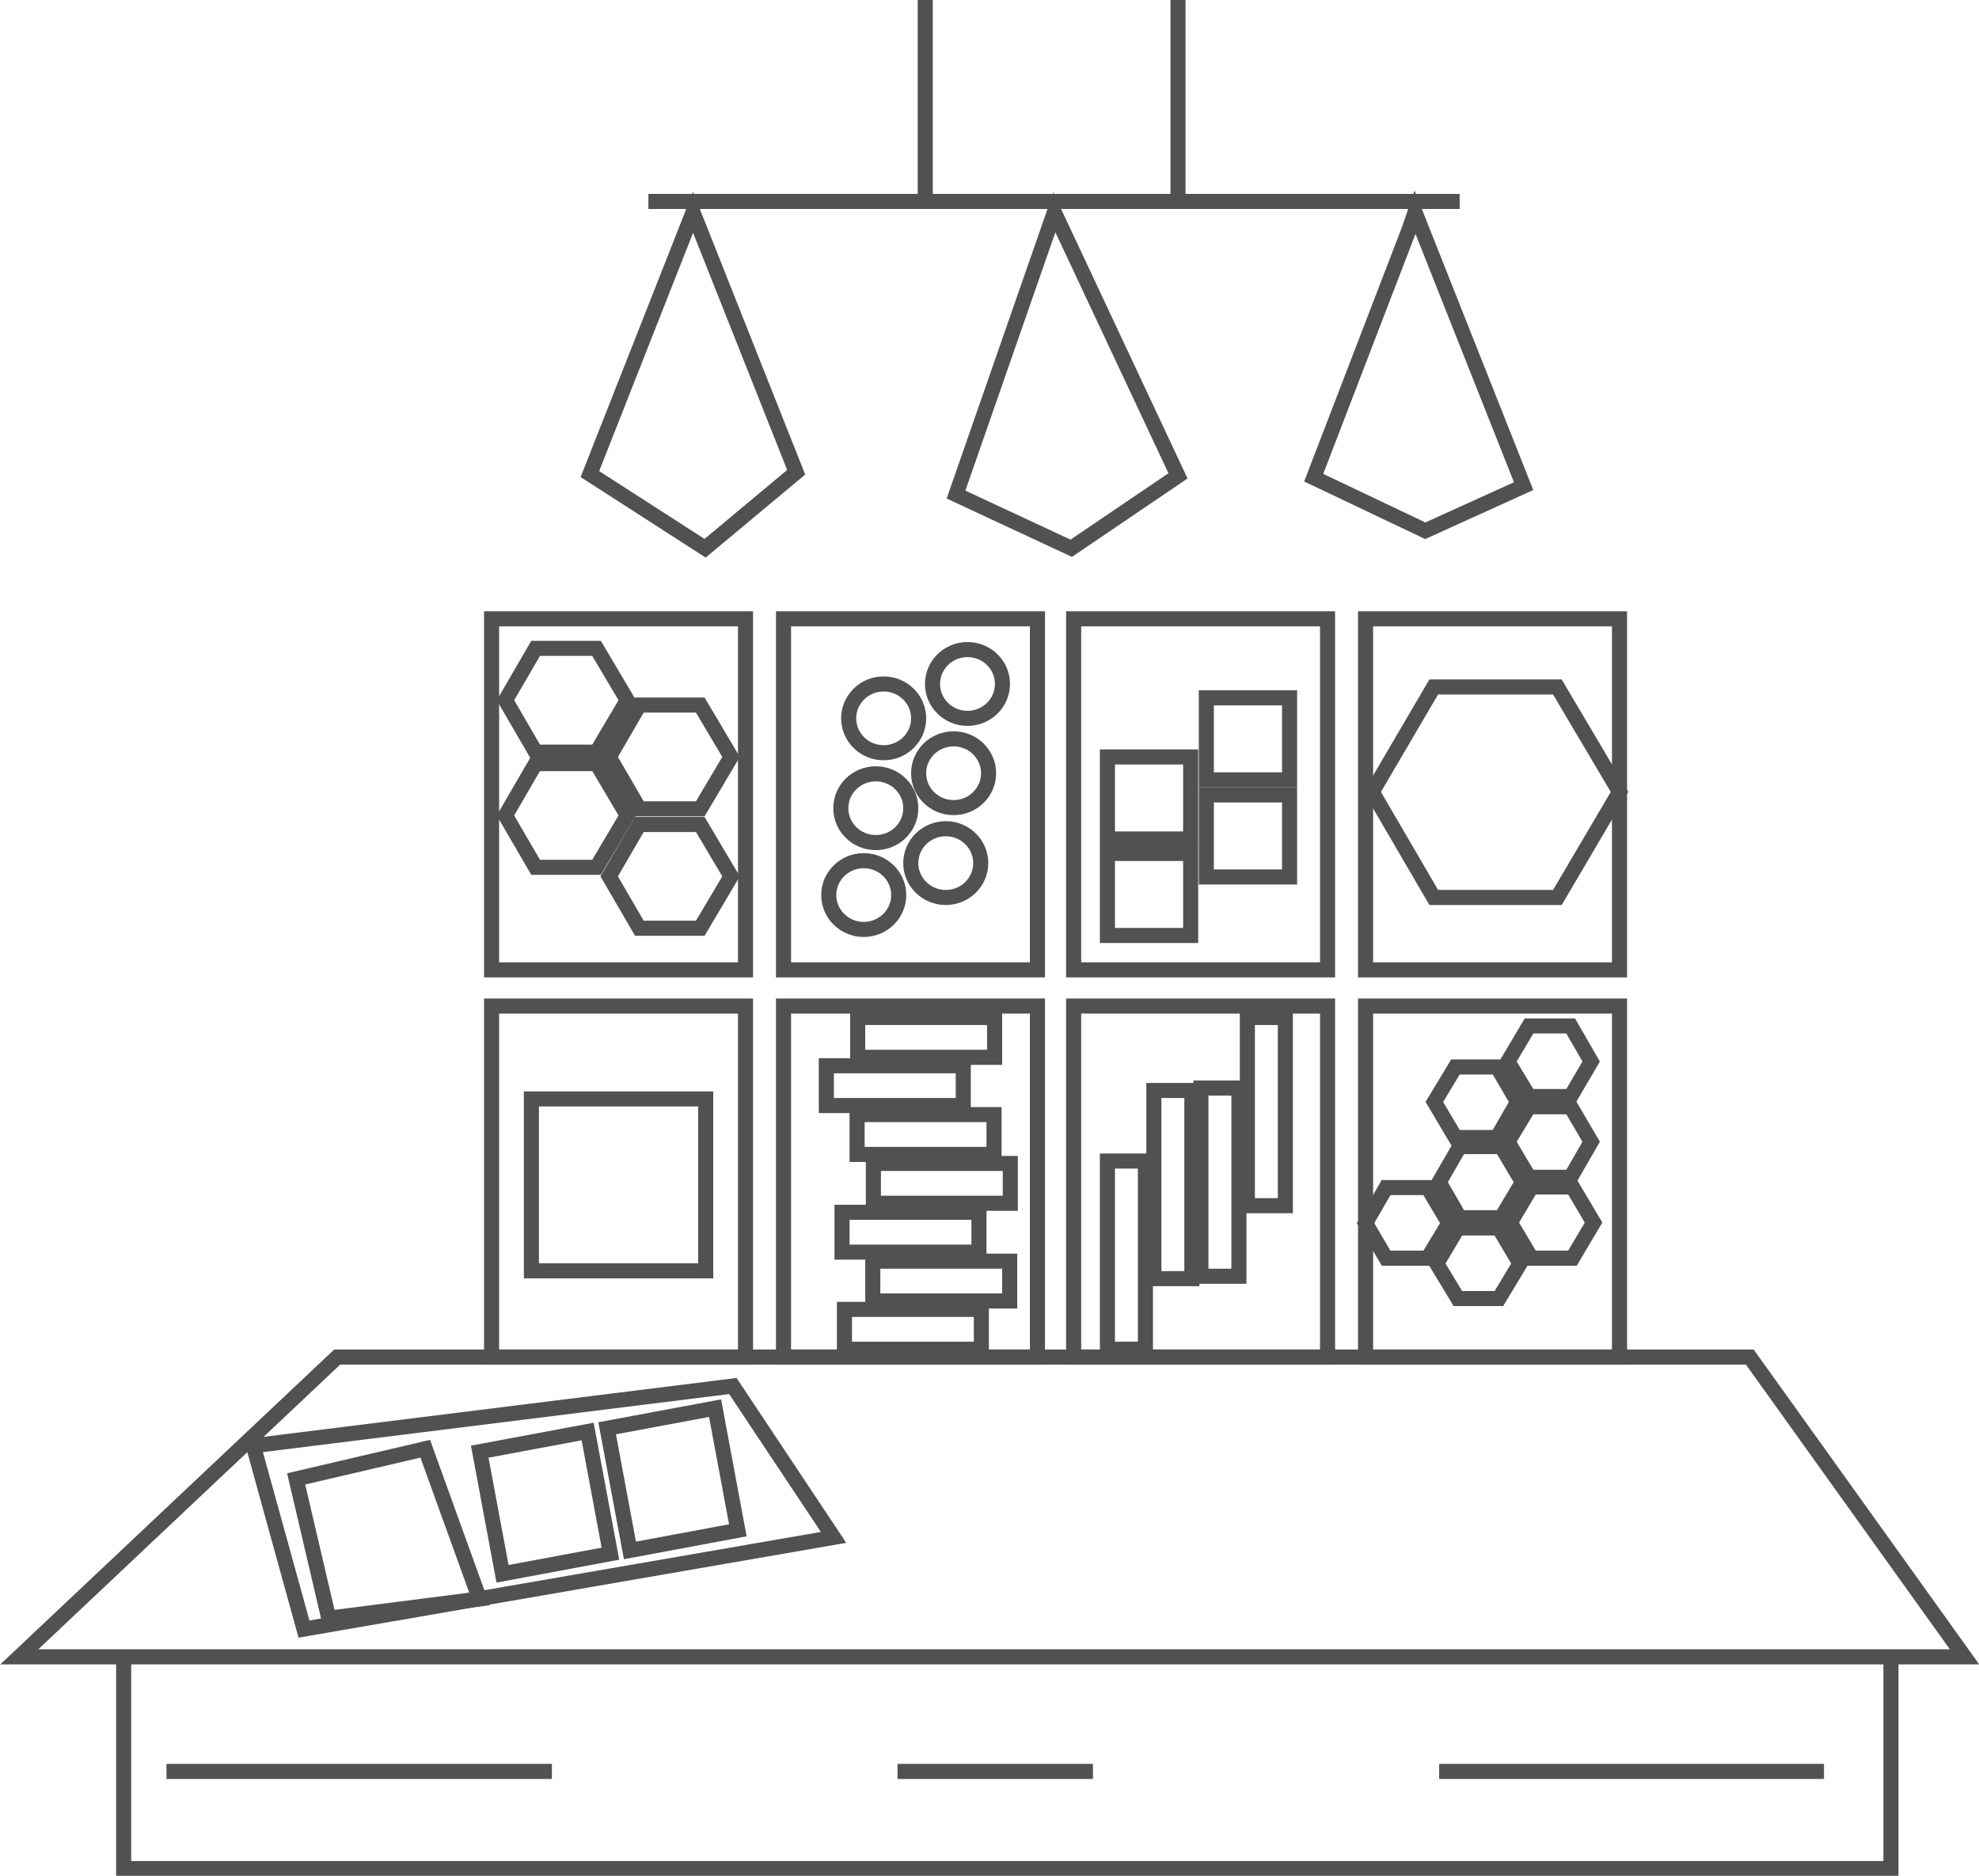 <svg id="Layer_1" data-name="Layer 1" xmlns="http://www.w3.org/2000/svg" viewBox="0 0 32.81 31.1"><defs><style>.cls-1{fill:none;stroke:#515151;stroke-miterlimit:10;stroke-width:0.25px;}</style></defs><title>OHi_icons_showroom</title><polygon class="cls-1" points="11.49 3.52 9.78 7.86 11.69 9.09 13.2 7.83 11.49 3.52"/><polygon class="cls-1" points="17.48 3.52 15.85 8.2 17.76 9.09 19.53 7.89 17.48 3.52"/><polygon class="cls-1" points="23.46 3.52 23.36 3.81 21.78 7.92 23.63 8.8 25.26 8.06 23.46 3.52"/><line class="cls-1" x1="10.75" y1="3.34" x2="24.2" y2="3.34"/><line class="cls-1" x1="15.34" x2="15.34" y2="3.34"/><line class="cls-1" x1="19.53" x2="19.53" y2="3.34"/><rect class="cls-1" x="8.15" y="10.26" width="4.21" height="5.82"/><rect class="cls-1" x="12.99" y="10.26" width="4.21" height="5.82"/><rect class="cls-1" x="17.8" y="10.26" width="4.21" height="5.82"/><rect class="cls-1" x="22.64" y="10.26" width="4.21" height="5.82"/><rect class="cls-1" x="8.15" y="16.68" width="4.21" height="5.82"/><rect class="cls-1" x="12.99" y="16.68" width="4.21" height="5.82"/><rect class="cls-1" x="17.8" y="16.68" width="4.21" height="5.82"/><rect class="cls-1" x="22.64" y="16.68" width="4.21" height="5.82"/><polygon class="cls-1" points="26.04 17.01 25.35 17.01 25 17.6 25.35 18.18 26.04 18.18 26.38 17.6 26.04 17.01"/><polygon class="cls-1" points="26.04 18.35 25.35 18.35 25 18.93 25.35 19.52 26.04 19.52 26.38 18.93 26.04 18.35"/><polygon class="cls-1" points="24.82 17.69 24.13 17.69 23.78 18.27 24.13 18.86 24.82 18.86 25.16 18.27 24.82 17.69"/><polygon class="cls-1" points="24.89 19.01 24.2 19.01 23.86 19.6 24.2 20.19 24.89 20.19 25.24 19.6 24.89 19.01"/><polygon class="cls-1" points="23.67 19.69 22.98 19.69 22.64 20.28 22.98 20.86 23.67 20.86 24.02 20.28 23.67 19.69"/><rect class="cls-1" x="20" y="13.18" width="1.38" height="1.36"/><rect class="cls-1" x="18.36" y="14.15" width="1.38" height="1.36"/><rect class="cls-1" x="20" y="11.57" width="1.38" height="1.36"/><rect class="cls-1" x="18.36" y="12.55" width="1.38" height="1.36"/><polygon class="cls-1" points="26.07 19.68 25.39 19.68 25.04 20.27 25.39 20.86 26.07 20.86 26.42 20.27 26.07 19.68"/><polygon class="cls-1" points="24.85 20.36 24.17 20.36 23.82 20.95 24.17 21.53 24.85 21.53 25.2 20.95 24.85 20.36"/><ellipse class="cls-1" cx="14.65" cy="11.91" rx="0.58" ry="0.57"/><ellipse class="cls-1" cx="15.81" cy="12.82" rx="0.58" ry="0.57"/><ellipse class="cls-1" cx="14.52" cy="13.4" rx="0.58" ry="0.57"/><ellipse class="cls-1" cx="15.68" cy="14.31" rx="0.58" ry="0.57"/><ellipse class="cls-1" cx="16.04" cy="11.34" rx="0.58" ry="0.57"/><ellipse class="cls-1" cx="14.32" cy="14.84" rx="0.58" ry="0.57"/><rect class="cls-1" x="19.13" y="18.08" width="0.63" height="3.12"/><rect class="cls-1" x="18.36" y="19.25" width="0.63" height="3.12"/><rect class="cls-1" x="20.68" y="16.87" width="0.63" height="3.12"/><rect class="cls-1" x="19.91" y="18.04" width="0.63" height="3.12"/><rect class="cls-1" x="11.52" y="23.17" width="2.85" height="2.89" transform="translate(34.87 6.7) rotate(90)"/><rect class="cls-1" x="17.71" y="22.66" width="0.66" height="2.27" transform="translate(39.14 0.77) rotate(90)"/><rect class="cls-1" x="17.19" y="21.85" width="0.66" height="2.27" transform="translate(37.82 0.48) rotate(90)"/><rect class="cls-1" x="17.71" y="21.04" width="0.66" height="2.27" transform="translate(37.53 -0.84) rotate(90)"/><rect class="cls-1" x="17.97" y="25.08" width="0.66" height="2.27" transform="translate(41.82 2.94) rotate(90)"/><rect class="cls-1" x="17.45" y="24.27" width="0.66" height="2.27" transform="translate(40.5 2.65) rotate(90)"/><rect class="cls-1" x="17.97" y="23.46" width="0.66" height="2.27" transform="translate(40.21 1.32) rotate(90)"/><rect class="cls-1" x="17.49" y="25.89" width="0.66" height="2.27" transform="translate(42.16 4.22) rotate(90)"/><polygon class="cls-1" points="9.89 10.75 8.88 10.75 8.38 11.61 8.88 12.47 9.89 12.47 10.4 11.61 9.89 10.75"/><polygon class="cls-1" points="11.61 11.69 10.6 11.69 10.1 12.55 10.6 13.41 11.61 13.41 12.12 12.55 11.61 11.69"/><polygon class="cls-1" points="9.89 12.66 8.88 12.66 8.38 13.52 8.88 14.38 9.89 14.38 10.4 13.52 9.89 12.66"/><polygon class="cls-1" points="11.61 13.67 10.6 13.67 10.1 14.53 10.6 15.39 11.61 15.39 12.12 14.53 11.61 13.67"/><polygon class="cls-1" points="5.59 22.5 0.32 27.47 32.57 27.47 29.01 22.5 5.59 22.5"/><line class="cls-1" x1="2.76" y1="29.37" x2="9.15" y2="29.37"/><line class="cls-1" x1="14.88" y1="29.37" x2="18.12" y2="29.37"/><line class="cls-1" x1="23.86" y1="29.37" x2="30.24" y2="29.37"/><polygon class="cls-1" points="4.2 23.97 5.04 27.01 13.82 25.49 12.15 22.98 4.2 23.97"/><rect class="cls-1" x="10.69" y="28.98" width="2.06" height="1.82" transform="translate(36.27 7.91) rotate(79.43)"/><polygon class="cls-1" points="7.95 26.51 5.45 26.83 4.91 24.52 7.05 24.02 7.95 26.51"/><rect class="cls-1" x="12.81" y="28.59" width="2.06" height="1.82" transform="translate(37.61 5.51) rotate(79.43)"/><polygon class="cls-1" points="25.82 11.39 23.77 11.39 22.75 13.13 23.77 14.88 25.82 14.88 26.85 13.13 25.82 11.39"/><polyline class="cls-1" points="2.05 27.47 2.05 30.98 31.35 30.98 31.35 27.47"/></svg>